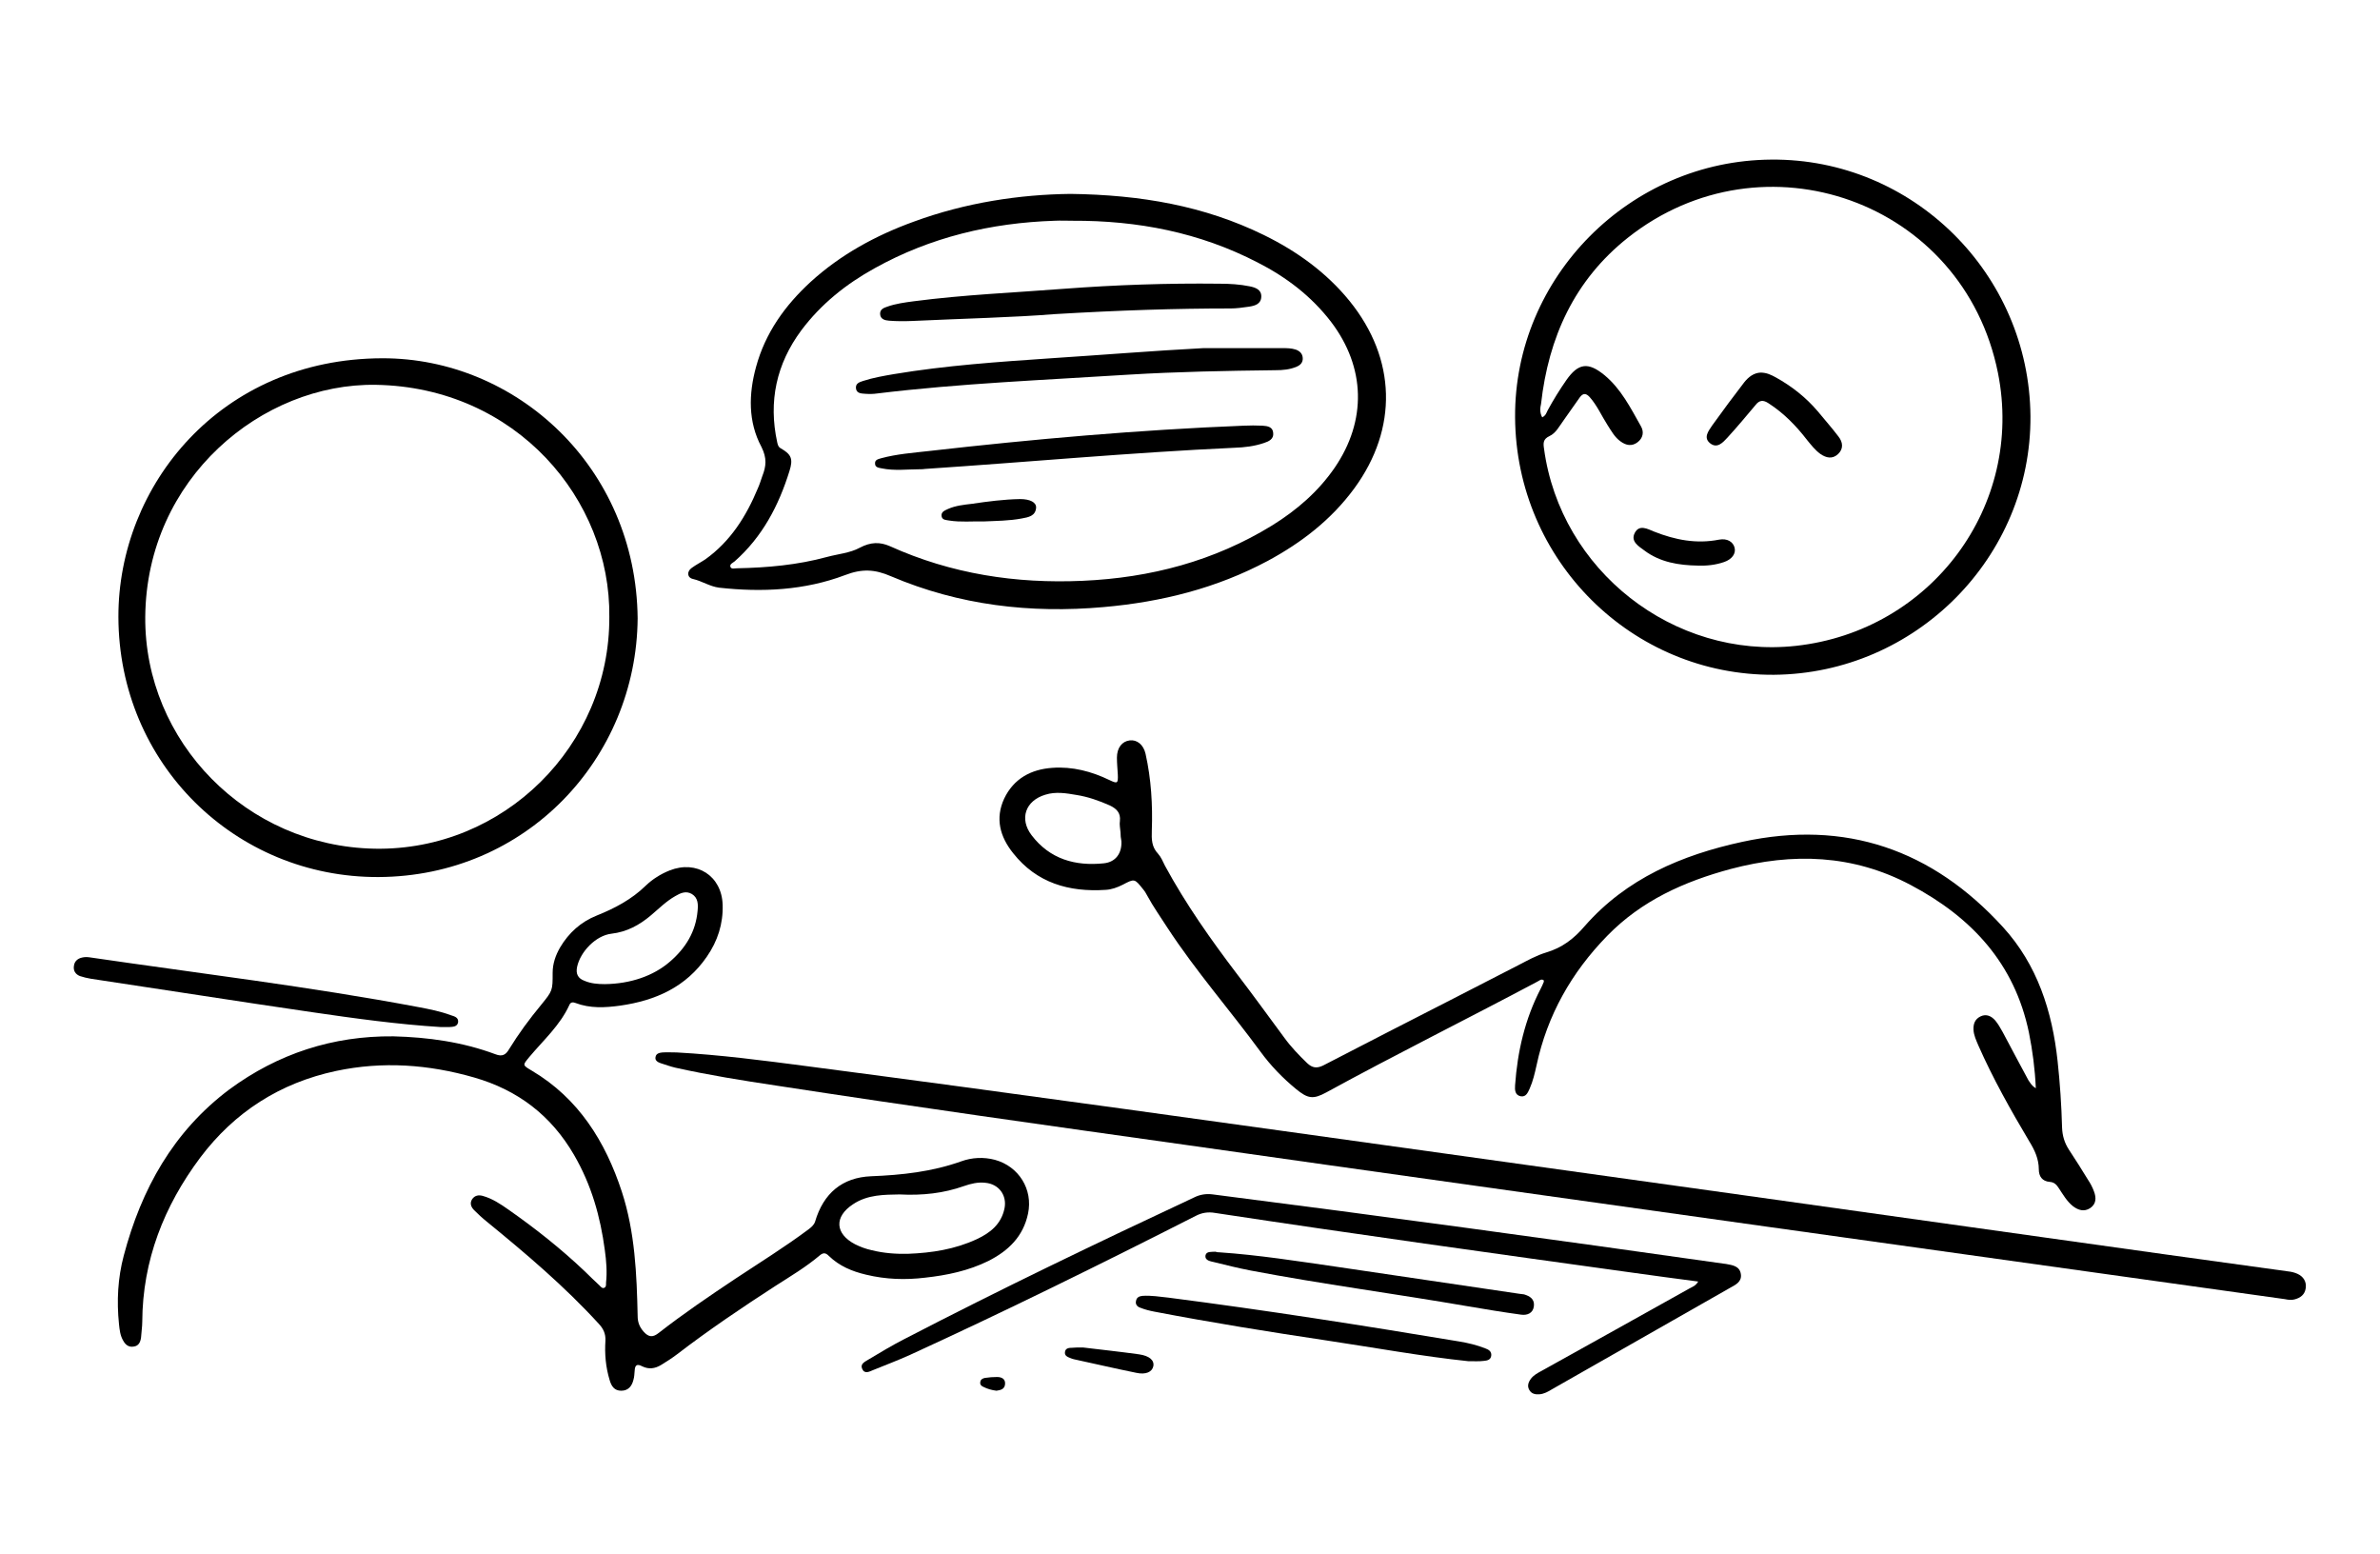 <svg xmlns="http://www.w3.org/2000/svg" xmlns:xlink="http://www.w3.org/1999/xlink" id="Calque_1" x="0px" y="0px" viewBox="0 0 798 521" style="enable-background:new 0 0 798 521;" xml:space="preserve"> <g> <path d="M131.9,347.4c11.7,0.3,23.2,1.9,34.2,6c2.3,0.9,3.5,0.2,4.6-1.7c3.2-5.2,6.8-10.1,10.7-14.8c3.9-4.8,3.9-4.8,3.9-10.8 c0-3.1,1-5.9,2.5-8.5c2.9-4.9,7-8.6,12.3-10.7c6-2.4,11.7-5.4,16.4-10c2.3-2.2,5-3.9,8-5.1c9.1-3.6,17.5,1.8,17.8,11.5 c0.2,6.4-1.7,12.2-5.3,17.4c-7,10.2-17.2,14.7-29,16.4c-5.1,0.7-10.1,1-15.1-0.9c-0.8-0.3-1.6-0.3-2,0.7 c-3.1,6.8-8.7,11.8-13.4,17.4c-2.3,2.8-2.4,2.7,0.8,4.6c15.7,9.3,24.7,23.8,30.2,40.6c4.4,13.5,5,27.6,5.3,41.7c0,2,0.6,3.6,2,5.2 c1.7,1.9,3.1,2,5.1,0.4c8.2-6.4,16.9-12.3,25.6-18.1c8.3-5.5,16.7-10.7,24.6-16.6c0.9-0.7,1.8-1.4,2.2-2.6 c2.8-9.5,9.1-14.8,18.8-15.2c10.3-0.4,20.4-1.5,30.2-5c3.6-1.3,7.5-1.5,11.3-0.5c8,2.2,12.8,9.9,11.1,18 c-1.6,7.7-6.6,12.5-13.3,15.9c-6.7,3.3-13.9,4.8-21.2,5.6c-6.6,0.8-13.2,0.6-19.8-1c-4.7-1.1-9-2.9-12.5-6.3c-1-1-1.8-1.2-3-0.2 c-4.6,3.9-9.8,7-14.8,10.2c-11.3,7.3-22.4,14.8-33.1,23c-1.7,1.3-3.6,2.5-5.4,3.6c-2,1.2-4.1,1.5-6.3,0.4c-1.9-1-2.4-0.2-2.5,1.5 c-0.1,1-0.1,2-0.4,3c-0.5,2.1-1.7,3.7-4.1,3.7c-2.3,0-3.3-1.5-3.9-3.6c-1.3-4.3-1.7-8.7-1.4-13.2c0.1-2.3-0.7-4-2.2-5.6 c-11.5-12.6-24.5-23.6-37.6-34.3c-1.5-1.2-2.9-2.5-4.2-3.8c-1-1-1.6-2.3-0.7-3.7c0.9-1.3,2.2-1.5,3.6-1.1c3.2,0.9,5.9,2.7,8.6,4.6 c9,6.3,17.6,13.1,25.6,20.7c1.6,1.6,3.3,3.2,4.9,4.7c0.4,0.4,0.9,1.1,1.6,0.8c0.7-0.3,0.6-1.1,0.6-1.7c0.4-3.6,0.1-7.3-0.4-10.9 c-1.5-11.3-4.5-21.9-10.3-31.9c-7.7-13.3-18.9-21.8-33.5-26c-15.3-4.4-30.7-5.5-46.3-2.2c-18.8,4-34.1,13.8-45.6,29.1 c-12.1,16.2-19.3,34.4-19.4,55c0,1.7-0.3,3.4-0.4,5.2c-0.2,1.6-0.8,2.9-2.5,3.1c-1.7,0.3-2.8-0.7-3.5-2c-1-1.7-1.2-3.6-1.4-5.5 c-0.8-7.8-0.4-15.5,1.6-23c5.9-22.3,16.6-41.6,35.4-55.7C93.2,353.2,111.6,347.2,131.9,347.4z M301.6,400.4c-5,0.1-10.7,0-15.6,3.3 c-6.4,4.2-6,9.9,0.7,13.4c1.8,0.9,3.7,1.6,5.6,2c4,1,8.1,1.3,12.2,1.2c7.9-0.3,15.7-1.5,23-4.9c4.5-2.1,8.2-5,9.3-10.3 c0.9-4.4-1.9-8.2-6.4-8.6c-2.5-0.3-4.9,0.3-7.2,1.1C316.4,400,309.4,400.8,301.6,400.4z M202.8,329.9c8.5-0.1,16.3-2.7,21.9-7.6 c5.2-4.5,8.6-10,9.2-17c0.2-2.1,0.2-4.3-1.9-5.6c-2-1.2-3.9-0.3-5.6,0.7c-3,1.7-5.5,4.2-8.1,6.4c-3.9,3.3-8.1,5.6-13.3,6.2 c-5.2,0.6-10.4,6-11.5,11.1c-0.5,2.4,0.3,3.9,2.5,4.7C198.1,329.7,200.4,329.9,202.8,329.9z"></path> <path d="M682.6,364.8c-0.3-6.6-1.1-12.6-2.3-18.6c-4.8-23.2-19.2-38.7-39.6-49.5c-19.4-10.3-39.6-10.9-60.4-5.4 c-15.6,4.2-29.9,10.6-41.4,22.4c-12,12.3-20.1,26.6-23.7,43.4c-0.6,2.7-1.2,5.3-2.3,7.8c-0.6,1.3-1.2,2.9-3,2.6 c-2-0.4-2-2.2-1.9-3.7c0.8-11.3,3.3-22.2,8.6-32.4c0.4-0.7,0.7-1.5,1-2.2c0.1-0.1,0-0.3,0-0.6c-0.9-0.6-1.5,0.2-2.2,0.5 c-23.5,12.5-47.3,24.3-70.7,37.1c-4.4,2.4-6.2,2.1-10.1-1.1c-4.5-3.7-8.5-7.8-12-12.6c-10.2-13.9-21.6-26.9-31.1-41.4 c-2.3-3.6-4.8-7.1-6.8-10.8c-0.4-0.8-0.9-1.6-1.5-2.3c-2.8-3.5-2.8-3.5-6.8-1.4c-1.8,0.9-3.7,1.6-5.7,1.7 c-12.3,0.8-23.1-2.3-31-12.3c-4.4-5.5-6.1-11.6-3-18.3c3.2-6.7,9-9.8,16.1-10.3c6.8-0.5,13.2,1.2,19.2,4.1c2.7,1.3,2.9,1.1,2.8-1.8 c-0.1-1.9-0.3-3.8-0.3-5.7c0-3.3,1.7-5.5,4.3-5.8c2.4-0.3,4.6,1.4,5.3,4.5c1.9,8.5,2.4,17.1,2.1,25.7c-0.1,2.9-0.1,5.5,2.1,7.8 c1,1.1,1.6,2.6,2.3,4c7,12.9,15.4,24.8,24.3,36.5c5.3,6.9,10.4,14,15.6,21c2.3,3.2,5,6,7.8,8.7c1.7,1.6,3.2,1.8,5.3,0.8 c14.5-7.5,29.1-15,43.6-22.4c7.3-3.7,14.5-7.5,21.8-11.2c3.1-1.6,6.1-3.3,9.4-4.3c5.4-1.6,9.3-4.6,12.9-8.8 c14-16,32.6-23.9,52.9-28.3c34.6-7.5,63.7,2.6,87.4,28.6c11.5,12.6,16.5,28.2,18.3,44.9c0.8,7.4,1.3,14.8,1.5,22.3 c0.1,2.7,0.8,5.1,2.3,7.4c2.2,3.3,4.3,6.7,6.4,10.1c0.8,1.2,1.5,2.5,2,3.9c0.8,2.1,0.8,4.2-1.3,5.6c-2,1.3-4,0.7-5.8-0.7 c-2-1.6-3.3-3.9-4.7-6c-0.7-1.1-1.5-2-3-2.1c-2.6-0.2-3.7-1.9-3.7-4.2c0-3.5-1.4-6.5-3.2-9.4c-6.2-10.4-12.2-21.1-17.1-32.2 c-0.7-1.7-1.5-3.3-1.6-5.2c-0.1-2,0.5-3.6,2.4-4.5c1.9-0.9,3.6-0.1,4.9,1.4c1,1.2,1.7,2.5,2.5,3.9c2.9,5.4,5.7,10.8,8.6,16.1 C680.7,362.9,681.1,363.9,682.6,364.8z M375.7,279C375.7,279,375.7,279,375.7,279c-0.1-1.3-0.4-2.6-0.2-3.8 c0.3-2.7-1.1-4.1-3.4-5.2c-3.6-1.6-7.3-2.9-11.1-3.5c-3.5-0.6-7-1.2-10.5-0.1c-6.7,2-8.8,8.1-4.6,13.6c6.1,8,14.6,10.4,24.2,9.4 c4-0.4,6.1-3.4,5.9-7.4C375.8,281,375.7,280,375.7,279z"></path> <path d="M358.9,65c23.6,0.3,44.9,4,64.9,13.8c11,5.4,20.9,12.5,28.7,22.1c15.7,19.4,16.3,42.7,1.6,62.8 c-7.7,10.5-17.7,18.2-29,24.3c-17.2,9.2-35.7,13.8-55,15.5c-24.6,2.2-48.5-0.6-71.3-10.3c-5.5-2.4-9.8-2.6-15.5-0.4 c-13.5,5.1-27.8,5.8-42.2,4.2c-3.1-0.4-5.7-2.2-8.7-2.9c-2-0.4-2.2-2.5-0.5-3.7c1.5-1.1,3.1-1.9,4.6-2.9c8.4-6,13.7-14.4,17.6-23.8 c0.6-1.3,1-2.7,1.5-4.1c1.3-3.3,1.6-6-0.3-9.8c-4.5-8.4-4.3-17.7-1.8-26.8c3.1-11.4,9.7-20.6,18.3-28.5 c10.1-9.2,21.9-15.6,34.6-20.2C323.8,67.9,341.9,65.2,358.9,65z M359.6,74c-2,0-4-0.1-6,0c-21.3,0.7-41.6,5.5-60.3,15.9 c-9.6,5.3-18,12-24.6,20.8c-8.4,11.3-11.1,23.9-8.1,37.6c0.2,0.8,0.3,1.5,1.2,2c3.5,2,4.2,3.5,2.9,7.6 c-3.6,11.6-9.1,22.1-18.4,30.3c-0.6,0.5-1.7,0.9-1.4,1.8c0.3,0.9,1.4,0.5,2.2,0.5c10.2-0.2,20.3-1.1,30.2-3.8c3.7-1,7.7-1.3,11-3.1 c3.6-1.9,6.7-2,10.1-0.5c20.6,9.3,42.2,12.6,64.6,11.6c22.7-1,44.1-6.6,63.6-18.6c8.2-5.1,15.4-11.3,20.9-19.3 c10.8-15.8,10.4-33.6-1.2-48.9c-6.6-8.6-15-15-24.6-19.9C402.2,77.9,381.4,73.9,359.6,74z"></path> <path d="M680.8,139.5c0.3,47.2-38.4,86.3-86,86.7c-47.6,0.3-86.5-38.3-86.8-86.3c-0.3-47,38.5-86.1,85.9-86.4 C641.4,53.1,680.4,91.8,680.8,139.5z M517.1,139.9c1.2-0.6,1.4-1.5,1.8-2.3c1.9-3.5,4-6.9,6.3-10.2c4-5.7,7.3-6.1,12.7-1.7 c5.6,4.6,8.8,11,12.3,17.2c1.1,1.9,0.7,4-1.2,5.4c-1.9,1.4-3.8,1-5.6-0.3c-2-1.4-3.1-3.5-4.4-5.5c-2-3.1-3.5-6.6-6-9.4 c-1.2-1.3-2.2-1.4-3.3,0.1c-1.8,2.6-3.7,5.2-5.5,7.8c-1.4,1.9-2.5,4.2-4.7,5.2c-2.1,1-2.1,2.3-1.8,4.2 c5.5,40.8,43.4,70.6,84.5,66.1c45.3-5,76.6-46.9,67.7-91.5c-11.6-57.8-78.8-81.2-124.1-45.3c-17.9,14.2-26.6,33.4-29.1,55.7 C516.4,136.7,516.2,138.3,517.1,139.9z"></path> <path d="M226.9,352.8c14.6,0.8,29.1,2.7,43.6,4.6c71.2,9.3,142.2,19.3,213.3,29.2c66.9,9.3,133.9,18.7,200.8,28.1 c27.5,3.9,55.1,7.7,82.6,11.5c1.1,0.1,2.2,0.4,3.1,0.8c2,0.9,3.1,2.6,2.8,4.8c-0.3,2.2-1.8,3.3-3.8,3.8c-1.1,0.3-2.2,0.1-3.2-0.1 c-57.7-8.1-115.3-16.1-173-24.2c-65.4-9.2-130.8-18.3-196.2-27.6c-45.6-6.4-91.2-12.8-136.7-19.8c-11.3-1.7-22.6-3.5-33.8-6 c-1.7-0.4-3.3-1-4.9-1.5c-0.9-0.3-2-0.9-1.7-2.1c0.2-1.2,1.4-1.4,2.3-1.5C223.7,352.7,225.3,352.8,226.9,352.8z"></path> <path d="M213.8,207.3c-0.4,47-37.4,86.5-86.9,86.7c-48,0.2-87.1-38-87.2-87.2c-0.1-44,34.2-86.6,88.5-86.7 C172.9,120,213.3,156.4,213.8,207.3z M204.3,206.8c0.5-39.2-31.1-77-78.3-77.8c-38.1-0.6-76.9,31.3-77.3,77.8 c-0.3,41.8,33.9,76.9,76.9,77.7C168.9,285.3,204.5,249.9,204.3,206.8z"></path> <path d="M569.4,429.6c-7.5-1-14.5-1.9-21.5-2.9c-46.9-6.5-93.7-13-140.5-20.1c-2.3-0.4-4.4-0.1-6.5,1 c-31.7,16.1-63.5,31.8-95.8,46.6c-4,1.8-8.2,3.4-12.4,5.1c-1.2,0.5-2.8,1.4-3.6-0.4c-0.8-1.7,0.9-2.4,2-3.1c4-2.4,8-4.8,12.1-6.9 c32-16.6,64.5-32.2,97.2-47.5c2-1,4.1-1.3,6.3-1c57.1,7.3,114.2,15.1,171.2,23.2c0.3,0,0.5,0.1,0.8,0.1c2.2,0.4,4.6,0.7,5,3.4 c0.4,2.6-1.8,3.6-3.6,4.6c-19.9,11.3-39.8,22.7-59.7,34c-1.3,0.8-2.7,1.6-4.3,1.7c-1.4,0.1-2.6-0.2-3.3-1.4 c-0.8-1.3-0.4-2.6,0.5-3.8c0.9-1.2,2.2-1.9,3.5-2.6c16.6-9.2,33.2-18.5,49.7-27.7C567.4,431.4,568.5,431.1,569.4,429.6z"></path> <path d="M147.9,344.3c-14.5-0.9-28.9-2.9-43.3-5c-24.7-3.6-49.4-7.5-74.1-11.2c-1.2-0.2-2.5-0.5-3.7-0.9c-1.5-0.6-2.3-1.8-2-3.5 c0.2-1.5,1.3-2.4,2.7-2.7c0.8-0.2,1.6-0.2,2.4-0.1c36.8,5.4,73.8,9.8,110.4,16.7c3.7,0.7,7.3,1.4,10.8,2.7c1.2,0.4,2.7,0.7,2.5,2.4 c-0.3,1.6-1.9,1.5-3.1,1.6C149.7,344.3,148.8,344.3,147.9,344.3z"></path> <path d="M492.3,456.3c-15.3-1.6-31.2-4.5-47.2-6.9c-19.4-2.9-38.7-6-58-9.7c-1.6-0.3-3.2-0.7-4.7-1.3c-1-0.3-1.8-1.1-1.5-2.3 c0.2-1.2,1.1-1.6,2.2-1.7c2.9-0.2,5.8,0.3,8.7,0.6c32.6,4.2,65.1,9.3,97.5,14.7c3,0.5,5.9,1.2,8.7,2.3c1.1,0.4,2.2,1,2,2.5 c-0.2,1.4-1.4,1.6-2.5,1.7C495.9,456.4,494.5,456.3,492.3,456.3z"></path> <path d="M408.8,419.8c13.3,0.9,26.5,3,39.7,4.9c20.3,3,40.6,6,60.9,9c0.5,0.1,1.1,0.1,1.6,0.2c2,0.6,3.6,1.6,3.3,4 c-0.3,2.3-2.2,3.1-4.3,2.8c-5.9-0.8-11.9-1.8-17.8-2.8c-24.3-4.2-48.7-7.4-72.9-12c-4.1-0.8-8.2-1.8-12.2-2.8 c-1.2-0.3-3.2-0.5-2.9-2.3c0.3-1.4,2.1-1.1,3.3-1.2C408.1,419.8,408.4,419.8,408.8,419.8z"></path> <path d="M363.1,451.7c5.8,0.7,12.3,1.4,18.8,2.3c3.5,0.5,5.2,2,4.8,4c-0.4,1.9-2.5,2.9-5.7,2.2c-6.9-1.4-13.8-3-20.7-4.5 c-0.4-0.1-0.9-0.2-1.3-0.4c-1-0.4-2.2-0.8-1.9-2.2c0.2-1.2,1.4-1.3,2.4-1.3C360.4,451.7,361.4,451.7,363.1,451.7z"></path> <path d="M334.1,466.2c-1.6-0.2-3-0.6-4.4-1.3c-0.7-0.3-1.2-0.8-1-1.7c0.1-0.8,0.9-1.2,1.6-1.3c1.3-0.2,2.7-0.3,4-0.3 c1.5,0,2.8,0.6,2.7,2.3C336.9,465.7,335.5,466,334.1,466.2z"></path> <path d="M403.5,116.7c8.8,0,17.6,0,26.4,0c1.5,0,3.1,0,4.6,0.5c1.3,0.5,2.2,1.3,2.3,2.8c0.1,1.5-0.8,2.4-2,2.9 c-2.3,1-4.7,1.2-7.2,1.2c-16.4,0.2-32.9,0.5-49.3,1.5c-28.1,1.8-56.2,2.9-84.2,6.3c-1.3,0.2-2.7,0.2-4.1,0.1 c-1.2-0.1-2.8-0.1-3-1.8c-0.2-1.7,1.2-2.1,2.4-2.5c3.4-1.1,6.9-1.7,10.4-2.3c17.4-2.9,35-4.1,52.6-5.3 C369.4,119,386.4,117.6,403.5,116.7z"></path> <path d="M353.6,105.3c-13.5,1.1-30.7,1.5-47.9,2.3c-2.5,0.1-5.1,0.1-7.6-0.1c-1.4-0.1-2.9-0.5-3-2.2c-0.1-1.6,1.2-2.1,2.4-2.5 c2.8-1,5.8-1.4,8.8-1.8c16.8-2.2,33.7-2.9,50.5-4.2c17.3-1.3,34.6-1.9,52-1.7c3.5,0,6.9,0.2,10.3,0.9c1.9,0.4,3.9,1.1,3.8,3.5 c-0.1,2.4-2.1,3-4.1,3.3c-2.1,0.3-4.2,0.6-6.2,0.6C394.2,103.4,375.7,104,353.6,105.3z"></path> <path d="M308.6,157.3c-4.3,0-8.7,0.6-13-0.3c-1-0.2-2.2-0.3-2.2-1.6c-0.1-1.3,1.1-1.5,2.1-1.8c5.2-1.4,10.6-1.8,15.9-2.4 c35.1-4,70.3-7.1,105.6-8.5c2.1-0.1,4.2-0.1,6.3,0c1.7,0.1,3.5,0.4,3.6,2.5c0.2,2-1.5,2.8-3.1,3.3c-3.2,1.1-6.6,1.5-9.9,1.6 c-34.7,1.6-69.2,4.8-103.8,7.1C309.6,157.3,309.1,157.3,308.6,157.3z"></path> <path d="M329.8,174.8c-3.9-0.1-7.7,0.3-11.5-0.3c-1-0.2-2.4-0.1-2.6-1.5c-0.2-1.5,1.2-1.9,2.2-2.4c2.5-1.1,5.3-1.4,7.9-1.7 c5.4-0.8,10.8-1.5,16.2-1.6c3.4,0,5.5,1.1,5.4,2.9c-0.2,2.8-2.6,3.2-4.8,3.6C338.4,174.6,334.1,174.6,329.8,174.8z"></path> <path d="M590.3,124.9c2.1,0,3.6,0.8,5.1,1.6c5.4,3,10.1,6.7,14.1,11.4c2.3,2.8,4.7,5.5,6.9,8.4c1.5,1.9,1.8,4.1-0.1,5.9 c-1.9,1.8-4,1.3-5.9,0c-1.8-1.3-3.1-3-4.5-4.7c-3.7-4.8-7.8-9-12.9-12.3c-1.8-1.2-3.1-1.1-4.4,0.6c-3.1,3.7-6.2,7.4-9.4,10.9 c-1.5,1.6-3.4,3.8-5.8,1.9c-2.4-1.9-0.5-4.2,0.7-6c3.5-4.9,7.1-9.7,10.7-14.4C586.3,126.3,588.1,125,590.3,124.9z"></path> <path d="M569.3,189.6c-6.4-0.1-12.7-1.1-18-5.1c-1.9-1.4-4.6-3-3.2-5.8c1.5-3,4.3-1.4,6.5-0.5c7.1,2.8,14.2,4.2,21.8,2.7 c2.7-0.5,4.7,0.7,5.2,2.7c0.5,2-0.9,3.9-3.5,4.8C575.2,189.4,572.3,189.7,569.3,189.6z"></path> </g> </svg>